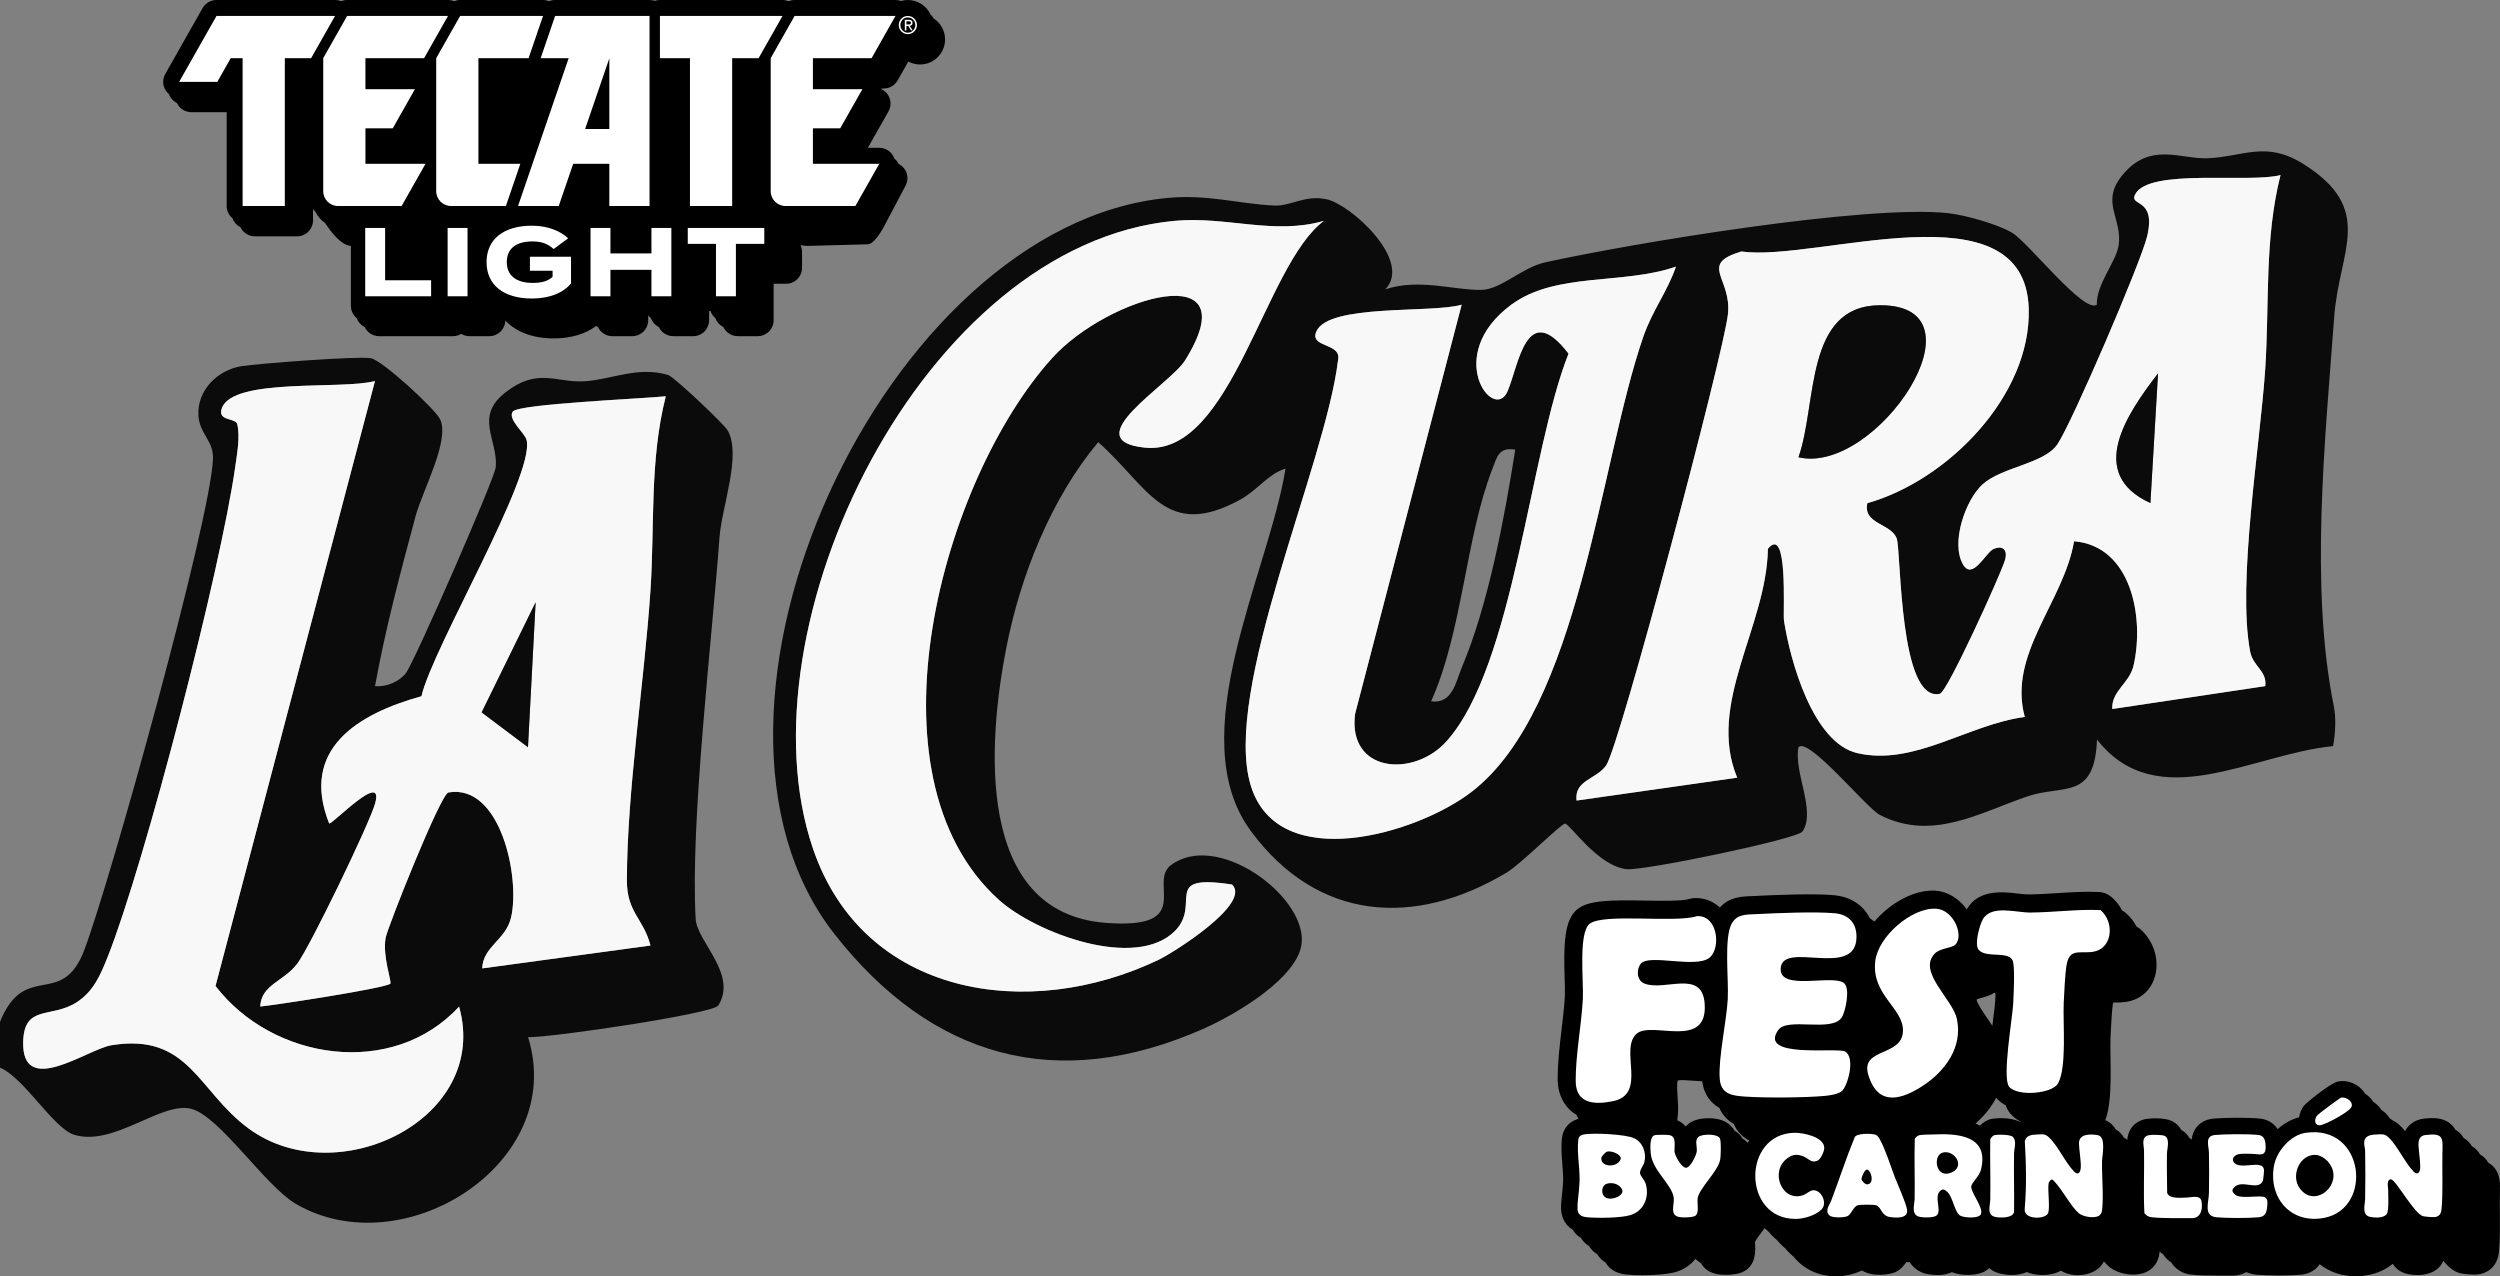 <?xml version="1.0" encoding="UTF-8"?>
<svg id="Capa_1" data-name="Capa 1" xmlns="http://www.w3.org/2000/svg" viewBox="0 0 1658.74 846.86">
  <rect x="0" y="0" width="1658.74" height="846.86" fill="#808080" stroke="none"/>
  <defs>
    <style>
      .cls-1 {
        fill: #0b0b0b;
      }

      .cls-2 {
        fill: #fff;
      }

      .cls-3 {
        fill: #f8f8f8;
      }
    </style>
  </defs>
  <g>
    <path class="cls-1" d="M0,677.99c16.64-41.03,41.13-8.2,56.03-47.91,17.54-46.73,83.58-284.3,85.29-325.6.5-12.02-8.91-16.57-9.67-28.76-1.03-16.68,12.72-30.26,28.56-32.76,11.11-1.76,77.75-6.85,85.9-5.28,7.72,1.49,42.77,33.8,45.92,40.56,6.6,14.19-11.61,46.8-16.39,64.58-9.94,37-20.03,74.72-26.81,112.43,7.43.71,15.99-2.84,20.52-8.69,5.5-7.1,59.02-129.28,59.61-136.71,1.44-18.09-14.33-33.21,6.24-49.37,21.72-17.07,33.89-6.21,52.98-7.52,17.98-1.24,35.14-10.11,55.1-4.16,3.98,1.19,37,32.51,39.44,36.67,9.52,16.22-3.84,50.7-5.34,71.17-5.11,69.62-19.47,189.39-15.8,253.11.87,15.13,27.98,36.58,14.99,57.41-3.39,5.43-110.97,21.35-126.19,21,26.06,83.79-83.03,152.18-154.13,110.58-20.3-11.88-50.32-57.85-69.13-62.97-19.85-5.4-51.34,25.16-77.8,17.19-13.81-4.16-33.3-37.91-49.32-44.59v-30.37ZM248.79,252.82c-21.82,5.93-93.74-2.39-101.49,17.77-3.51,9.12,9.07,6.48,10.11,10.84,2.01,8.41-.12,19.56-1.34,28.31-9.38,67.11-59.9,263.09-84.75,325.46-4.7,11.8-9.4,22.83-20.69,29.97-16.79,10.62-34.59,1.24-35.25,25.99-1,37.54,42.65,4.94,58.53,2.36,51.65-8.4,57.23,30.47,91.14,55.32,58.54,42.92,160.48-6.38,139.55-80.95-44.11,47.85-123.65,35.76-161.61-13.67l105.8-401.39ZM441.74,262.94c-14.62,1.56-97.77,4.88-101.51,10.15s8.07,14.2,9.19,18.9c5.62,23.59-62.52,138.04-69.78,169.97-42.14,11.66-80.81,35.04-61.23,84.41,1.65,1.22,37.35-36.41,30.33-12.74-4.16,14.02-42.77,94-51.43,105.67-8.84,11.92-24.04,13.9-24.63,28.55,11.55-1.23,83.13-12.18,86.31-15.19,1.11-1.05-5.34-18.26-3.11-30.45,1.26-6.89,36.47-95.5,41.66-96.4,34.58-5.96,47.67,56.26,41.6,82.8-3.45,15.07-18.64,19.29-19.2,33.93l111.66-15.18c-4.55-17.79-15.67-21.87-15.65-42.98.04-59.62,11.53-131.53,15.62-192.43,2.89-43-.64-86.43,10.18-129Z"/>
    <path class="cls-3" d="M441.74,262.94c-10.82,42.57-7.29,86-10.18,129-4.09,60.9-15.58,132.82-15.62,192.43-.01,21.1,11.11,25.18,15.65,42.98l-111.66,15.18c.56-14.64,15.76-18.86,19.2-33.93,6.07-26.54-7.02-88.76-41.6-82.8-5.19.89-40.4,89.5-41.66,96.4-2.23,12.2,4.22,29.4,3.11,30.45-3.18,3.01-74.76,13.96-86.31,15.19.59-14.64,15.79-16.63,24.63-28.55,8.66-11.67,47.28-91.66,51.43-105.67,7.02-23.67-28.68,13.96-30.33,12.74-19.58-49.36,19.09-72.75,61.23-84.41,7.26-31.92,75.4-146.38,69.78-169.97-1.12-4.71-12.76-13.87-9.19-18.9s86.89-8.59,101.51-10.15ZM350.31,495.76l5.08-96.15-35.82,73.06,30.74,23.09Z"/>
    <path class="cls-3" d="M248.79,252.82l-105.8,401.39c37.96,49.43,117.5,61.53,161.61,13.67,20.93,74.58-81.01,123.87-139.55,80.95-33.9-24.86-39.49-63.72-91.14-55.32-15.89,2.58-59.53,35.18-58.53-2.36.66-24.75,18.46-15.37,35.25-25.99,11.29-7.14,15.99-18.17,20.69-29.97,24.85-62.37,75.36-258.35,84.75-325.46,1.22-8.75,3.35-19.89,1.34-28.31-1.04-4.37-13.62-1.72-10.11-10.84,7.75-20.15,79.67-11.84,101.49-17.77Z"/>
    <polygon class="cls-1" points="350.31 495.76 319.57 472.66 355.39 399.61 350.31 495.76"/>
    <path class="cls-1" d="M1547.97,495.05c-53.66,5.22-116.63,46.5-156.63-4.35-1.51,40.52-22.22,29.61-46.04,37.67-31.56,10.67-63.26,30.17-98.08,12.31-8.68-4.45-47.48-52.15-53.93-44.89-3.34,16.36,11.77,42.22,2.7,55.86-3.38,5.09-105.17,26.14-116.54,25.05-19.24-1.85-37.96-30.24-41.06-30.24-2.52,0-29.51,26.96-38.53,32.37-61.65,36.97-125.79,32.17-169.79-27.25-46.69-63.06,11.73-171.39,22.87-240.64-11.49,3.39-18.38,14.15-30.07,20.56-49.67,27.23-60.64-8.43-94.22-38.13-31.41,37.57-51.63,88.77-60.99,136.53-12.16,62.08-21.23,175.85,66.16,182.43,59.48,4.48,27.92-26.79,42.95-38.21,30.23-22.98,88.78,19.46,86.97,50.71-1.36,23.48-44.2,48.38-64.72,57.5-97.84,43.46-180.99,19.53-245.42-62.68-115.48-147.34,32.99-470.27,220.81-488.31,26.77-2.57,47.22,3.9,71.03,5.04,10.84.52,19.95-7.05,34.34-4.26,16.25,3.14,57.83,41.07,39.3,59.87,22.42-7.48,45.48.63,63.73.35,13.2-.2,26.77-14.85,42.59-18.32,57.97-12.74,212.5-38.38,266.93-32.62,11.45,1.21,33.09,7.33,42.73,13.06,10.75,6.39,47.67,53.9,56.18,47.69-.46-13.49,12.74-28.32,14.43-39.27,2.81-18.22-12.73-28.6,2.98-47.24,18.26-21.67,38.2-9.87,56.29-10.65,23.52-1.03,38.47-11.77,63.23,3.75,48.11,30.15,23.86,57.3,20.6,101.08-6.16,82.97-16.26,179.51-.36,258.38,1.68,8.34,1.11,18.45-.43,26.85ZM1513.13,116.14c-20.15,5.58-87.25-4.74-96.41,12.7-4.52,8.59,14.16,1.74,7.86,28.01-4.17,17.39-50.08,124.17-59.59,138.05-8.84,12.89-36.97,14.96-49.6,26.49-11.38,10.39-21.18,38.65-13.04,52.97,6.41,11.26,15.14-7.94,20.45-10.16,6.26-2.61,9.43.95,7.47,7.45-2.98,9.86-38.33,87.57-43.15,88.67-27.2,6.21-25.69-94.28-28.67-102.95-3.49-10.12-22.61-9.47-19.49-23.52,53.35-15.03,108.84-71.52,107.06-129.18-2.56-82.69-141-30.63-190.71-37.8-28.49,8.62-6.31,17.36-8.83,41.45-2.74,26.16-71.92,286.74-80.79,299.48-6.48,9.31-21.31,9.78-19.67,23.37l106.58-15.18c-20.43-48.95,19.53-100.14,20.37-151.86,13.7-16.66,9.89,42.47,10.67,47.57,4.12,26.7,19.18,81.25,48.76,88.02,37.71,8.63,73.29-19.01,111.01-24.02-11.44-41.72,25.86-76.31,32.71-116.58,38.07,3.22,46.76,50.62,39.48,82.44-2.73,11.96-14.7,16.75-14.15,28.87l101.5-15.18c1.38-10.04-8.14-13.05-10-22.88-8.73-45.96,6.59-136.91,9.97-187.22,2.89-43-.64-86.43,10.18-129ZM878.44,146.53c-33.16,9.59-64.59-3.16-98.97,0-167.03,15.39-290.15,269.24-240.09,416.43,33.51,98.53,143.11,115.12,229.27,73.9,9.73-4.65,61.88-37.34,48.84-49.97-47.59-7.32-20.05,12.64-37.77,30.65-26.04,26.46-92.52,1.59-117.05-20.57-91.49-82.68-37.54-278.66,35.46-359.43,37.27-41.23,131.71-67.97,88.06,1.73-9.97,15.91-73.26,53.13-26.33,57.76,57.57,5.68,79.11-121.4,118.59-150.5ZM1111.99,176.88c-34.75,12.22-79.65,3.46-109.18,25.24-45.52,33.57-11.74,78.57-2.58,57.54,7.47-17.14,12.39-61.75,40.5-25.03-25.8,64.82-36.09,207.17-80.98,257.23-21.67,24.17-65.57,21.01-60.67-18.1l70.73-271.58c-20.24,5.83-88.34-.82-96.41,17.75-4.78,11,17.03,7.33,14.39,19.02-8.27,69.53-77.26,219.41-57.86,282.39,18.21,59.13,110.22,32.07,146.65,3.9,71.62-55.39,84.68-217.7,113.71-301.73,6.12-17.72,15.96-29.85,21.71-46.64ZM1005.36,298.37c-10.93-1.94-12.08,4.85-15.15,12.69-17.77,45.48-19.83,107.91-40.68,154.28,14.31,1.85,16.4-13.1,20.42-22.62,17.68-41.83,28.34-99.56,35.4-144.35Z"/>
    <path class="cls-3" d="M1513.13,116.14c-10.82,42.57-7.29,86-10.18,129-3.38,50.31-18.7,141.26-9.97,187.22,1.87,9.83,11.38,12.85,10,22.88l-101.5,15.18c-.55-12.12,11.41-16.91,14.15-28.87,7.27-31.82-1.41-79.22-39.48-82.44-6.86,40.27-44.15,74.86-32.71,116.58-37.71,5.01-73.3,32.65-111.01,24.02-29.58-6.77-44.64-61.32-48.76-88.02-.79-5.09,3.03-64.22-10.67-47.57-.83,51.72-40.8,102.91-20.37,151.86l-106.58,15.18c-1.64-13.59,13.18-14.05,19.67-23.37,8.87-12.74,78.05-273.33,80.79-299.48,2.52-24.09-19.66-32.83,8.83-41.45,49.72,7.17,188.16-44.89,190.71,37.8,1.78,57.66-53.7,114.15-107.06,129.18-3.12,14.04,16,13.4,19.49,23.52,2.98,8.66,1.47,109.16,28.67,102.95,4.82-1.1,40.17-78.81,43.15-88.67,1.96-6.5-1.22-10.06-7.47-7.45-5.32,2.22-14.05,21.43-20.45,10.16-8.14-14.32,1.66-42.58,13.04-52.97,12.63-11.53,40.75-13.6,49.6-26.49,9.52-13.87,55.42-120.66,59.59-138.05,6.3-26.28-12.38-19.42-7.86-28.01,9.17-17.44,76.27-7.12,96.41-12.7ZM1193.28,303.38c51.51,12.2,127.67-101.32,53.93-100.85-50.09.32-41.39,65.54-53.93,100.85ZM1426.78,333.78l5.08-86.05c-20.77,26.97-47.75,66.54-5.08,86.05Z"/>
    <path class="cls-3" d="M878.44,146.53c-39.48,29.1-61.02,156.18-118.59,150.5-46.93-4.63,16.37-41.85,26.33-57.76,43.65-69.7-50.79-42.97-88.06-1.73-73.01,80.77-126.96,276.76-35.46,359.43,24.53,22.16,91,47.03,117.05,20.57,17.72-18.01-9.82-37.97,37.77-30.65,13.04,12.63-39.11,45.31-48.84,49.97-86.16,41.21-195.76,24.62-229.27-73.9-50.06-147.19,73.06-401.03,240.09-416.43,34.39-3.17,65.81,9.59,98.97,0Z"/>
    <path class="cls-3" d="M1111.99,176.88c-5.75,16.79-15.59,28.92-21.71,46.64-29.03,84.03-42.09,246.34-113.71,301.73-36.43,28.17-128.44,55.23-146.65-3.9-19.4-62.98,49.59-212.85,57.86-282.39,2.64-11.69-19.17-8.02-14.39-19.02,8.08-18.57,76.17-11.92,96.41-17.75l-70.73,271.58c-4.91,39.11,38.99,42.27,60.67,18.1,44.89-50.07,55.18-192.41,80.98-257.23-28.11-36.73-33.03,7.88-40.5,25.03-9.16,21.03-42.94-23.96,2.58-57.54,29.53-21.78,74.44-13.02,109.18-25.24Z"/>
    <path class="cls-1" d="M1193.28,303.38c12.54-35.3,3.84-100.52,53.93-100.85,73.74-.47-2.42,113.05-53.93,100.85Z"/>
    <path class="cls-1" d="M1426.78,333.78c-42.68-19.51-15.69-59.08,5.08-86.05l-5.08,86.05Z"/>
  </g>
  <g>
    <path d="M619.56,12.28c-.65-1.01-1.39-1.95-2.23-2.8-2.68-5.6-8.38-9.48-14.99-9.48-1.59,0-3.13.24-4.59.66-1.14-.42-2.36-.66-3.61-.66h-66.94c-1.4,0-2.75.28-4,.79-1.25-.51-2.61-.79-4.01-.79h-81.33c-1.2,0-2.36.21-3.44.58-1.08-.37-2.23-.58-3.44-.58h-62.65c-1.41,0-2.78.28-4.03.8-1.25-.51-2.6-.8-4-.8h-55.02c-1.4,0-2.76.28-4.01.79-1.26-.52-2.62-.79-4.02-.79h-66.94c-1.4,0-2.76.28-4.01.79-1.26-.52-2.62-.79-4.02-.79h-78.66c-3.81,0-7.33,2.05-9.21,5.37l-24.76,43.72c-1.86,3.28-1.83,7.29.07,10.55.64,1.09,1.47,2.03,2.41,2.81.22.6.47,1.2.8,1.76,1.07,1.83,2.65,3.25,4.5,4.16.13.28.25.56.41.82,1.9,3.25,5.38,5.25,9.15,5.25h23.4v62.23c0,3.29,1.5,6.22,3.85,8.16.93,2.59,2.84,4.7,5.29,5.91,1.7,3.58,5.33,6.07,9.56,6.07h28.01c5.85,0,10.59-4.74,10.59-10.59v-7.57c.51.71,1.07,1.39,1.66,2.03,1.49,2.9,3.65,5.4,6.29,7.3,3.57,5.15,10.5,14.92,17.17,15.14v39.79c0,3.29,1.5,6.22,3.85,8.16.93,2.59,2.84,4.7,5.29,5.91,1.7,3.58,5.33,6.07,9.56,6.07h49.01c2.01,0,3.88-.57,5.47-1.54,1.6.97,3.47,1.54,5.47,1.54h13.21c5.78,0,10.48-4.64,10.58-10.4,7.08,7.56,18.24,11.89,32.17,11.89,11.22,0,20.92-2.88,28.12-8.23.38.25.77.47,1.18.67,1.7,3.58,5.33,6.07,9.56,6.07h13.21c5.85,0,10.59-4.74,10.59-10.59v-3.26c.51.69,1.1,1.32,1.76,1.87.93,2.59,2.84,4.7,5.29,5.91,1.7,3.58,5.33,6.07,9.56,6.07h13.21c5.85,0,10.59-4.74,10.59-10.59v-6.12h.89c.64,1.87,1.78,3.5,3.27,4.73.93,2.59,2.84,4.7,5.29,5.91,1.7,3.58,5.33,6.07,9.56,6.07h13.21c5.85,0,10.59-4.74,10.59-10.59v-24.19h8.26c5.85,0,10.59-4.74,10.59-10.59v-10.56c0-1.61-.37-3.13-1.01-4.49,1.45.33,2.96.52,4.51.52l39.99-1.06c3.81,0,8.39-7.34,10.27-10.66l14.8-28.01c1.86-3.28,1.83-7.29-.07-10.55-1.07-1.83-2.65-3.25-4.5-4.16-.13-.28-.25-.56-.41-.82-.64-1.09-1.47-2.03-2.41-2.81-.22-.6-.47-1.2-.8-1.76-1.9-3.25-5.38-5.25-9.15-5.25h-7.56l13.68-24.15c1.86-3.28,1.83-7.29-.07-10.55-1.07-1.84-2.66-3.27-4.51-4.17-.08-.16-.15-.32-.24-.48h1.69c3.81,0,7.33-2.05,9.21-5.37l7.08-12.51c2.32,1.23,4.97,1.94,7.77,1.94,9.17,0,16.62-7.46,16.62-16.62,0-5.81-3-10.92-7.52-13.89Z"/>
    <g>
      <g>
        <path class="cls-2" d="M286.04,185.96v10.62h-43.72v-45.34h13.21v34.72h30.5Z"/>
        <path class="cls-2" d="M296.99,196.58v-45.34h13.21v45.34h-13.21Z"/>
        <path class="cls-2" d="M378.86,188.03c-4.86,6.02-13.8,10.04-25.91,10.04-18.59,0-30.12-8.81-30.12-24.16s11.53-24.16,30.12-24.16c11.2,0,19.3,3.95,24.03,8.36l-9.65,7.12c-3.89-3.5-7.97-5.05-14.05-5.05-11.01,0-17.03,4.86-17.03,13.73s6.22,13.8,17.23,13.8c5.57,0,9.98-1.1,13.15-4.02v-4.08h-15.03v-9.26h27.27v17.68Z"/>
        <path class="cls-2" d="M445.44,151.24v45.34h-13.21v-17.55h-27.2v17.55h-13.21v-45.34h13.21v16.9h27.2v-16.9h13.21Z"/>
        <path class="cls-2" d="M507.11,161.8h-18.85v34.78h-13.21v-34.78h-18.72v-10.56h50.78v10.56Z"/>
      </g>
      <g>
        <g>
          <polygon class="cls-2" points="457.78 136.68 485.79 136.68 485.79 38.6 503.33 38.6 519.19 10.59 437.86 10.59 437.86 38.6 457.78 38.6 457.78 136.68"/>
          <polygon class="cls-2" points="153.08 38.6 160.97 38.6 160.97 136.68 188.98 136.68 188.98 38.6 206.43 38.6 222.29 10.59 143.64 10.59 118.87 54.31 144.18 54.31 153.08 38.6"/>
          <path class="cls-2" d="M214.46,38.6v88.24c0,5.44,4.41,9.85,9.85,9.85h42.16l15.86-28.01h-39.86v-23.55h18.13l14.7-25.96h-32.84v-20.57h38.93l15.86-28.01h-66.94l-15.86,28.01h0Z"/>
          <path class="cls-2" d="M511.35,38.6v88.24c0,5.44,4.41,9.85,9.85,9.85h46.34l15.86-28.01h-44.04v-23.55h18.13l14.7-25.96h-32.83v-20.57h38.93l15.86-28.01h-66.94l-15.86,28.01h0Z"/>
          <path class="cls-2" d="M377.31,38.6l-33.6,98.09h27.01l9.59-28.01h23.97v28.01h26.69V10.59h-62.65l-9.59,28.01h18.57ZM404.29,38.69v46.91h-16.07l16.07-46.91Z"/>
          <path class="cls-2" d="M289.42,126.84c0,5.44,4.41,9.85,9.85,9.85h36.39l9.59-28.01h-27.82V38.6h33.28l9.59-28.01h-55.02l-15.86,28.01v88.24Z"/>
        </g>
        <path class="cls-2" d="M602.35,22.66c3.34,0,6.04-2.7,6.04-6.04s-2.7-6.04-6.04-6.04-6.04,2.7-6.04,6.04,2.7,6.04,6.04,6.04ZM602.35,11.56c2.75,0,4.96,2.26,4.96,5.06s-2.21,5.06-4.96,5.06-4.96-2.26-4.96-5.06,2.21-5.06,4.96-5.06Z"/>
      </g>
    </g>
    <path class="cls-2" d="M601.41,17.23h1.16l1.95,2.96h1.07l-2.02-3.04c1.07-.11,1.9-.7,1.9-1.95,0-1.4-.85-2.07-2.41-2.07h-2.73v7.06h1.07v-2.96ZM601.41,14.1h1.46c.75,0,1.53.12,1.53,1.04,0,1.06-.86,1.11-1.84,1.11h-1.16v-2.15Z"/>
  </g>
  <g>
    <g>
      <path d="M1420.04,616.41c-.75-.65-1.58-1.18-2.43-1.65-1.79-3.37-4.19-6.44-7.12-8.98-.75-.65-1.58-1.18-2.43-1.65-1.79-3.37-4.19-6.43-7.12-8.98-2.29-1.99-5.18-3.15-8-3.3-9.52-.44-19.02.16-28.21.75-6.57.42-12.76.81-18.97.86-1.71.02-4.2-.28-6.84-.58-9.79-1.15-26.17-3.04-33.84,10.25,0,.01-.05.11-.11.23-5.26-7.25-12.96-11.96-20.98-12.42-13.9-.81-29.87,8.21-40.37,20.56-.88-.76-1.88-1.5-2.99-2.22-1.24-2.49-2.69-4.49-4.06-6.01-3.35-3.73-9.41-8.31-19.43-9.29-14.29-1.32-42.13-.07-53.45.53l-2.11.09c-5.86.23-14.33.57-20.42,7.51-4.74-4.32-10.82-6.61-17.38-6.22-.98.06-1.93.24-2.84.54-4.53,1.52-18.22,1.28-29.22,1.1-22.9-.39-37.33-.33-44.89,5.55-9.17,7.12-9.38,23.79-8.68,46.56.14,4.51.27,8.77.14,11.17-.38,6.97-1.25,14.38-2.18,22.23-1.29,10.94-2.63,22.26-2.59,32.85.04,11.39,5.02,17.98,9.19,21.51,1.01.85,2.07,1.56,3.14,2.21,1.81,3.82,4.21,6.56,6.41,8.42,1.01.85,2.07,1.56,3.14,2.21,1.81,3.82,4.21,6.56,6.41,8.42,4.57,3.87,9.95,5.54,14.99,6.12,6.81.77,13.02-.47,15.88-1.04,22.58-4.51,21.15-25.03,20.38-36.05-.2-2.84-.64-9.21.14-10.83,1.98-.43,6.98-.06,10.37.19,1.86.14,3.82.26,5.81.36,1.27,9.23,5.98,14.57,11.4,17.67,2.16,5.09,5.68,8.42,9.55,10.63,4.83,11.37,16.45,14.03,23.5,14.82,1.41.16,2.63.24,3.59.31,14.51,1.02,41.75.77,55-.5,8.55-.82,14.18-2.81,17.72-6.26,1.14-1.12,2.24-2.72,3.26-4.55,3.82,5.32,8.22,8.23,11.85,9.81,2.56,1.11,5.12,1.76,7.65,2.04,11.21,1.27,21.92-4.59,29.52-9.57,9.93-6.51,17.37-14.56,22.04-23.41,1.83,2.12,3.98,3.75,6.29,5,.79,2.16,1.84,3.98,3.23,5.6,1.84,2.14,4,3.78,6.32,5.04.79,2.16,1.84,3.98,3.23,5.6,4.78,5.57,11.76,7.8,18.16,8.53,2.27.26,4.47.32,6.48.29,4.81-.09,20.96-1.18,26.84-11.35,5.46-9.46,5.64-25.51,5.3-45.51-.08-5.09-.17-9.9,0-13.17l.09-1.96c.3-6.14.79-16.27,1.6-21.32.28,0,.57,0,.83,0,3,.03,7.12.07,11.56-1.27,8.87-2.67,14.94-10.15,16.22-20,1.31-10.1-2.74-20.61-10.57-27.43ZM1318.56,675.62c-2.48-3.62-7.1-10.37-7.09-12.35,0,0,.04-.08.14-.21.79-.37,2.59-.87,3.71-1.17,2.61-.71,5.48-1.56,8-3.27.23.28.47.55.72.81-.07,1.58-.14,2.96-.18,3.92l-.04.75c-.1,2.06-.7,6.82-1.33,11.85-.2,1.61-.39,3.14-.57,4.65-1.09-1.68-2.22-3.33-3.35-4.97Z"/>
      <g>
        <path class="cls-2" d="M1297.18,626.93c6.29-5.84-.92-23.33-12.53-24.01-16.18-.94-38.36,18.29-40.39,34.56-2.82,22.48,18.48,31.24,18.36,46.26-.14,17.64-28.38,11.16-23.04,29.29,6.56,22.28,23.31,15.85,36.49,7.2,13.95-9.15,26.34-25.02,22.36-44.01-2.82-13.49-26.51-31.46-14.63-43.61,3.32-3.4,11.16-3.62,13.39-5.7Z"/>
        <path class="cls-2" d="M1393.74,603.85c-15.27-.71-30.96,1.5-46.55,1.62-9.7.07-25.91-5.36-31.61,4.52-2.06,3.58-5.64,16.31-2.89,19.98,4.82,6.45,21.52.03,23.06,8.58,1.1,6.05.32,20.74-.01,27.47-.47,9.45-7.51,49.4-2.65,55.08,5.69,6.63,28.44,4.57,32.33-2.17,6.06-10.49,3.21-40.32,3.86-53.73.34-6.89.86-19.22,1.96-25.31,2.16-12.01,10.68-6.2,19.49-8.85,10.88-3.27,12.13-19.24,3.01-27.18Z"/>
        <path class="cls-2" d="M1217.39,605.94c-12.68-1.17-38.48-.14-51.73.56-6.85.36-12.9-.17-16.54,6.03-5.47,9.33-2.04,37.55-2.76,50.38-.85,14.98-6.38,39.49-5.32,52.91.81,10.41,8.55,11.18,16.78,11.76,13.36.93,40.05.77,53.07-.47,3.36-.32,9.07-1.13,11.37-3.37,3.76-3.67,8.9-21.88,2-26.05-4.94-2.98-58.01,4.94-44.39-14.28,6.14-8.67,35.23,1.67,42.02-8.19,2.47-3.58,5.89-19.03,1.75-22.78-7.12-6.45-43.01,5.55-42.16-9.84,1.05-18.88,49.74,7.04,50.29-20.58.19-9.49-5.1-15.23-14.38-16.09Z"/>
        <path class="cls-2" d="M1125.83,607.87c-14.01,4.68-61.88-2.12-71.06,5.02-7.7,5.98-3.95,38.7-4.56,49.9-.94,17.39-4.82,37.32-4.75,54.4.06,15.39,12.67,15.85,24.56,13.48,23.47-4.68,4.04-34.59,15.95-44.86,10.04-8.65,47.24,11.1,45.07-19.86-1.63-23.31-26.71-7.89-40.12-13.44-5.32-2.2-5.13-9.85-2.13-13.23,5.7-6.41,36.19,3.35,45.32-3.75,7.95-6.19,5.74-28.51-8.29-27.67Z"/>
      </g>
    </g>
    <g>
      <path d="M1658.69,791.29c.16-6.4.33-13.02-5.12-17.99-.82-.75-1.7-1.34-2.59-1.86-.72-1.26-1.63-2.47-2.85-3.59-.82-.75-1.7-1.34-2.59-1.86-.72-1.26-1.63-2.47-2.85-3.59-.82-.75-1.7-1.34-2.59-1.86-.72-1.26-1.63-2.47-2.85-3.59-.82-.75-1.7-1.34-2.59-1.86-.72-1.26-1.63-2.47-2.85-3.59-.82-.75-1.7-1.34-2.59-1.86-.72-1.26-1.63-2.47-2.85-3.59-5.09-4.65-11.81-4.57-18.3-3.81-4.59.54-9.62,3.05-12.31,8.24-1.25-1.54-2.55-2.96-3.94-4.2-1.49-1.33-2.96-2.27-4.39-2.95-.62-.53-1.28-1.01-1.97-1.44-.2-.33-.38-.67-.62-.99-1.3-1.8-2.97-3.28-4.83-4.46-.2-.33-.38-.67-.62-.99-1.3-1.8-2.97-3.28-4.83-4.46-.2-.33-.38-.67-.61-.99-1.3-1.8-2.97-3.28-4.83-4.46-.2-.33-.38-.67-.61-.99-3.93-5.44-11.08-8.29-17.35-6.97-4.92,1.05-21.12,14.17-22.57,16.13-1.72,2.33-2.76,4.97-3.15,7.64-5.32,1.34-10.14,4.19-14.24,7.84-3.49-5.49-9.08-6.71-11.3-6.97-7.69-.89-24.38-.66-31.19-.04-6.02.55-9.47,3.41-11.31,5.72-2.11,2.65-2.95,5.51-3.2,8.18-.47-.35-.98-.67-1.53-.98-1.14-2.07-2.86-3.98-5.45-5.45-1.16-2.09-2.89-4.02-5.52-5.49-5.79-3.25-17.13-1.91-18.44-1.62-3.54.79-10.89,3.69-11.84,13.78-.69-.57-1.43-1.11-2.29-1.55-1.22-2.21-2.94-4.14-5.45-5.45-1.89-3.44-5.05-6.17-10.32-7,0,0,0,0,0,0-8.42-1.31-14.97.01-19.47,3.95-1.39,1.22-2.53,2.64-3.39,4.23-1.11-1.36-2.27-2.64-3.5-3.79-5.82-5.44-11.18-5.14-14.73-4.95l-.94.05c-2.18.1-6.84.33-11.01,2.64-7.39-3.98-18.68-2.11-18.8-2.08-2.95.56-5.72,2.24-7.86,4.51-9.09-5.26-21.17-5.58-31.4-5.08-.64.03-1.46.05-2.34.06-3.73.08-6.54.17-8.84.69-4.33.97-9.53,4.72-11.07,10.02-.01.04-.02.08-.03.13-1-1.23-2.31-2.5-4.06-3.52-1.29-2.06-3.48-4.82-7.28-6.35-4.11-1.65-22.14-4.25-27.74,6.74-.13.26-.25.52-.36.78-.38.92-.74,1.85-1.11,2.77-.3-.23-.62-.43-.93-.64-5.86-8.79-19.65-11.8-27.55-11.8-.2,0-.39,0-.58,0-14.56.29-24.85,7.57-30.75,17.54-.89-.96-2.02-1.92-3.48-2.75-.91-1.68-2.56-3.79-5.45-5.45-1.31-2.41-4.13-5.75-9.99-7.27-4.84-1.24-14.62-1.6-20.25,2.8,0,0,0,0,0,0-.77.6-1.45,1.24-2.04,1.89-2.73-3.44-6.48-4.69-9.25-5.13-1.44-.22-10.5-.74-14.38.39-2.19.64-3.92,1.65-5.32,2.91-.25-.12-.48-.26-.74-.38-8.45-3.88-32.42-4.63-39.71-3.32-6.92,1.24-11.74,6.11-12.59,12.72-.77,6.01-.27,12.11.21,18.01.4,4.9.78,9.52.36,13.33-.03.23-.04.46-.05.69-.07,1.47-.28,3.34-.5,5.32-.38,3.4-.77,6.92-.68,10.2.08,2.62.95,9.78,7.74,13.72,1.15,2,2.87,3.95,5.45,5.45,1.15,2,2.87,3.95,5.45,5.45,1.15,2,2.87,3.95,5.45,5.45,1.15,2,2.87,3.95,5.45,5.45,2.11,3.67,6.13,7.21,13.84,7.97,2.55.25,6.34.42,10.55.42,7.67,0,16.73-.56,22.22-2.16,5.25-1.54,9.75-4.56,13.06-8.69,1.09,1.21,2.32,2.14,3.61,2.84,2.85,5.24,8.07,6.97,11.8,7.49.05,0,2.12.28,4.96.28,3.56,0,8.32-.42,11.77-2.32,8.11-4.43,7.61-13.68,7.37-18.12-.03-.5-.07-.99-.08-1.35.72-1.59,3.25-4.98,4.97-7.27.48-.64.96-1.28,1.44-1.93.88.87,1.8,1.69,2.77,2.47,1.61,1.99,3.42,3.82,5.45,5.45,1.61,1.99,3.42,3.82,5.45,5.45,1.61,1.99,3.42,3.82,5.45,5.45,6.32,7.84,15.89,13.18,28.59,13.18h.3c4.82-.03,11.04-1.3,16.57-3.92,6.95,4.47,18.36,2.81,22.03,1.17,3.76-1.68,5.95-4.57,7.33-6.67.74-.02,1.53-.01,2.28,0,1.91,2.79,5.55,6.97,12.38,8.03,2.18.34,4.23.51,6.14.51,3.69,0,6.88-.64,9.54-1.9,4.88,2.22,17.57,3.22,23.82-1.84.35-.28.68-.57.98-.87.7.63,1.47,1.22,2.33,1.73,2.88,1.74,7.69,2.82,12.54,2.82,3.42,0,6.87-.54,9.66-1.78.13-.06.25-.13.37-.19,1.64.78,3.29,1.23,4.71,1.49,1.91.34,3.87.52,5.82.52,4.34,0,8.61-.9,12.02-2.89,1.12.67,2.3,1.28,3.63,1.73,2.38.81,5.04,1.23,7.74,1.23,6.65,0,13.5-2.57,16.72-8.21.17-.3.33-.6.47-.9,1.04,1.2,2.11,2.32,3.23,3.32,6.14,5.49,19.65,7.79,27.23,2.4,2.54-1.81,5.7-5.21,6.4-11.13.04-.35.05-.73.09-1.08.75.68,1.56,1.26,2.4,1.79.18.3.34.6.55.88,1.39,1.89,3.03,3.41,4.9,4.57.18.3.34.6.55.88,3.02,4.13,7.2,6.53,12.45,7.13,5.11.58,12.2.68,18.71.68,1.58,0,3.14,0,4.62-.01,1.3,0,2.54,0,3.69,0h.96c3.21,0,6.19-.81,8.76-2.32,1.8.84,3.97,1.48,6.61,1.71,3.91.34,9.48.52,15.02.52s11.04-.17,14.79-.52c2.91-.27,8.57-1.51,12.23-6.94,6.63,5.23,14.89,8,23.77,8,2.8,0,5.67-.27,8.56-.83,6.48-1.25,11.84-3.92,16.18-7.46,2.76,4.64,7.31,6.35,10.64,6.95,1.18.21,3.27.51,5.75.51,5.22,0,12.18-1.3,16.1-7.41.4-.62.74-1.26,1.04-1.94,3.8,4.47,7.32,7.29,11.56,8.23,1.59.35,8.47,1.26,12.1.65,3.62-.61,12.17-3.31,13.29-15.31.7-7.54.64-16.27.57-24.71-.03-4.5-.07-8.74.02-12.61l.04-1.56Z"/>
      <g>
        <path class="cls-2" d="M1451.17,794.56c-3.69.08-12,1.14-13.27-3.13-.05-8.68-.31-17.41-.13-26.09.06-3.21,2.18-9.63-1.4-11.64-1.54-.86-8.85-.91-10.73-.49-5.21,1.17-3.16,6.72-3.09,9.95.28,13.9-.49,27.84.26,41.74,1.29,1.77,2.73,2.49,4.9,2.74,7.05.81,19.26.57,26.72.59,6.01.01,7.17-6.36,6.26-11.21-.84-4.48-6.82-2.5-9.51-2.45Z"/>
        <path class="cls-2" d="M1620.53,765.38c.23-10.37,1-13.75-11.22-12.31-3.88.46-4.79,3.33-4.65,6.85.18,4.39,1.36,11.04,1.1,15.19-.19,3-1.85,4.77-4.33,2.23-5.79-5.91-11.17-17.82-16.89-22.92-2.5-2.23-4.19-1.86-7.23-1.72-3.39.16-7.9.33-8.58,4.5-.4,2.47.49,4.32.53,6.49.21,10.51.18,21.17,0,31.68-.07,4.09-2.58,11,3.65,12.12,3.06.55,8.92.79,10.76-2.07,1.49-2.31.87-12.65.87-16.09,0-1.53-1.32-6.85,1.88-6.82,3.14.03,15.48,23.14,21.38,24.45,1.44.32,6.56.76,7.94.53,3.19-.53,3.97-2.67,4.24-5.58,1.01-10.85.3-25.21.55-36.54Z"/>
        <path class="cls-2" d="M1529.84,751.59c-10.07,1.46-19.37,12.24-21.08,22.01-3.76,21.4,11.36,38.69,33.35,34.44,32.63-6.31,26.85-62.1-12.26-56.44ZM1525.69,788.18c-5.52-7.99-.45-20.83,9.06-21.87,5.56-.61,11.02,4.24,12.78,9.3,4.51,13.01-12.8,25.66-21.84,12.57Z"/>
        <path class="cls-2" d="M1501.36,793.97c-4.61-.6-15.17,1.45-18.32-1.31-2.25-1.97-2.5-3.23-.27-5.23,4.81-4.33,13.66,1.55,17.55-2.35.52-.52,1.13-1.57,1.25-2.29.19-1.12.59-4.9.59-5.99,0-8.57-16.42.47-20.22-5.96-1.08-1.83.02-3.37,1.63-4.42,2.04-1.33,8.38-.87,11.23-.81,4.27.08,8.52,2.12,8.47-4.63-.03-3.48-.63-7.44-4.66-7.91-6.57-.76-22.23-.63-28.95-.01-6.98.64-4.14,7.09-4.04,11.73.18,8.88.16,17.9,0,26.78-.11,6.54-3.89,15.29,5.13,16.09,7.02.62,20.86.64,27.87,0,4.23-.39,5.25-3.04,5.63-6.91.29-2.86.71-6.31-2.9-6.78Z"/>
        <path class="cls-2" d="M1088.16,778.4c-.24-2.37,2.32-5.02,2.9-7.41,1.48-6.09-1.07-13.15-6.89-15.82-5.69-2.61-27.04-3.61-33.25-2.5-1.94.35-3.44,1.32-3.7,3.39-1.23,9.58,1.68,21.28.6,31.14-.2,4.43-1.29,10.44-1.17,14.71.12,4.18,2.61,5.35,6.33,5.72,6.87.68,22.18.53,28.63-1.36,9.18-2.69,13.05-12.28,10.21-21.12-.74-2.3-3.48-4.98-3.67-6.75ZM1062.51,768.12c.13-.89,2.81-3.75,3.67-4.01,3-.91,10.37,2.07,9.04,5.18-2.51,5.86-13.62,5.06-12.71-1.17ZM1065.81,794.8c-3.94-1.79-3.52-8.27.37-9.42,3.58-1.06,8.04.16,9.92,3.52,2.28,4.09-6.21,7.76-10.29,5.9Z"/>
        <path class="cls-2" d="M1127.15,754.17c-2.99,2.33-1.03,6.02-1.33,9.58-.24,2.77-4.37,11.3-7.3,11.06-2.84-.23-7.14-7.75-7.45-10.54-.4-3.63,1.67-10.33-3.58-11.15-1.51-.24-8.41-.29-9.67.08-3.5,1.02-2.84,9.06-2.56,12.15,1.04,11.32,14.31,20.74,15.26,29.46.53,4.86-3.09,11.75,4.14,12.77,2.29.32,8.02.27,10-.81,2.94-1.61,1.34-8.25,1.68-11.41.71-6.57,12.96-17.43,14.9-25.46.57-2.38.8-12.52-.04-14.49-1.42-3.33-11.73-3.05-14.05-1.24Z"/>
        <path class="cls-2" d="M1391.67,753.12c-4.95-.78-12.44-.92-12.28,5.7.11,4.6,1.59,12.11,1.15,16.37-.31,3.04-1.91,4.68-4.37,2.16-5.82-5.96-10.81-17.21-16.62-22.65-2.65-2.48-4.17-2.15-7.5-1.99-3.67.18-7.65.28-8.6,4.52.94,14.89,1.21,29.81-.05,44.69-1.04,7.38,13.06,7.3,15.34,3.3,1.72-3.02-.31-15.75.53-20.2.16-.84,1.44-2.58,2.36-2.42.8.48,1.35,1.22,1.97,1.88,5.11,5.54,10.31,15.74,15.56,20.43,2.7,2.42,10.68,3.76,13.64,1.65,1.21-.86,1.74-2.11,1.91-3.54,1.1-9.34-.18-22.37-.03-32.22.06-4.32,3.05-16.72-3.01-17.67Z"/>
        <path class="cls-2" d="M1282.77,752.7c-2.48.12-7.33.05-9.32.5-.98.22-2.72,1.48-3,2.45-.41,13.23.14,26.49-.09,39.73-.06,3.44-2.21,9.51,2.01,11.58,2.22,1.09,10.49,1.17,12.43-.4,4.15-3.36-2.55-13.1,3.23-16.96,1.49-.99,2.94.23,4.13,1.38,3.72,3.6,4.68,13.33,8.42,15.58,2.53,1.52,13.2,2.23,13.91-1.39.98-4.99-6.84-13.79-6.58-17.98.14-2.36,5.35-6.67,6.45-11.06,5.64-22.71-15.24-24.21-31.6-23.42ZM1294.89,777.91c-10.68,4.77-12.89-11.64-5.61-13.26,7.51-1.67,14.88,9.12,5.61,13.26Z"/>
        <path class="cls-2" d="M1257.11,780.77c-2.69-7.08-6.25-18.36-9.75-24.62-.67-1.19-1.46-2.66-2.8-3.2-2.28-.92-12.5-1.28-13.96,1.58-5.72,13.86-10.3,28.17-15.63,42.18-1.08,2.83-4.42,6.45-1.2,9.67,1.83,1.83,9.67,1.58,11.97.55,2.79-1.24,3.73-6.26,6.93-7.25,1.62-.5,10.42-.5,12.06,0,3.68,1.13,3.36,6.9,9.11,7.79,3.87.6,12.56,1.29,11.48-4.9-.88-5.04-6.12-16.31-8.21-21.82ZM1238.95,785.84c-1.36.13-3.8-2.31-3.85-3.57-.05-1.26,2.03-6,3.41-6.24,2.67-.45,5.72,9.28.44,9.8Z"/>
        <path class="cls-2" d="M1186.07,768.36c3.7-2.66,6.7-2.7,10.78-.97,3.17,1.34,4.93,4.5,8.99,2.74,2.21-.96,4.61-6.27,4.55-8.59-.2-7.34-14.17-10.05-19.8-9.94-34.84.69-34.7,57.38.91,57.14,5.45-.04,13.28-2.34,17.15-6.35,4.31-4.47-.8-13.98-6.49-12.51-1.7.44-3.56,2.23-5.29,2.91-14.23,5.6-23.28-15.45-10.79-24.43Z"/>
        <path class="cls-2" d="M1335.6,754.37c-1.67-1.67-9.72-1.72-12.07-1.27-1.18.22-2.78,1.85-3,3-.25,13.27.28,26.56.01,39.83-.08,4.06-2.63,10.45,3.65,11.58,3.16.57,11.33.78,12.13-3.43.24-12.9-.27-25.84-.01-38.74.06-3.22,1.91-8.33-.72-10.97Z"/>
        <path class="cls-2" d="M1553.39,728.27c-.98.21-15.27,10.87-16.08,11.95-1.9,2.57-1.73,6.55,1.86,6.38,3.56-.17,19-8.67,20.79-11.73,2.12-3.64-3.28-7.3-6.57-6.6Z"/>
      </g>
    </g>
  </g>
</svg>